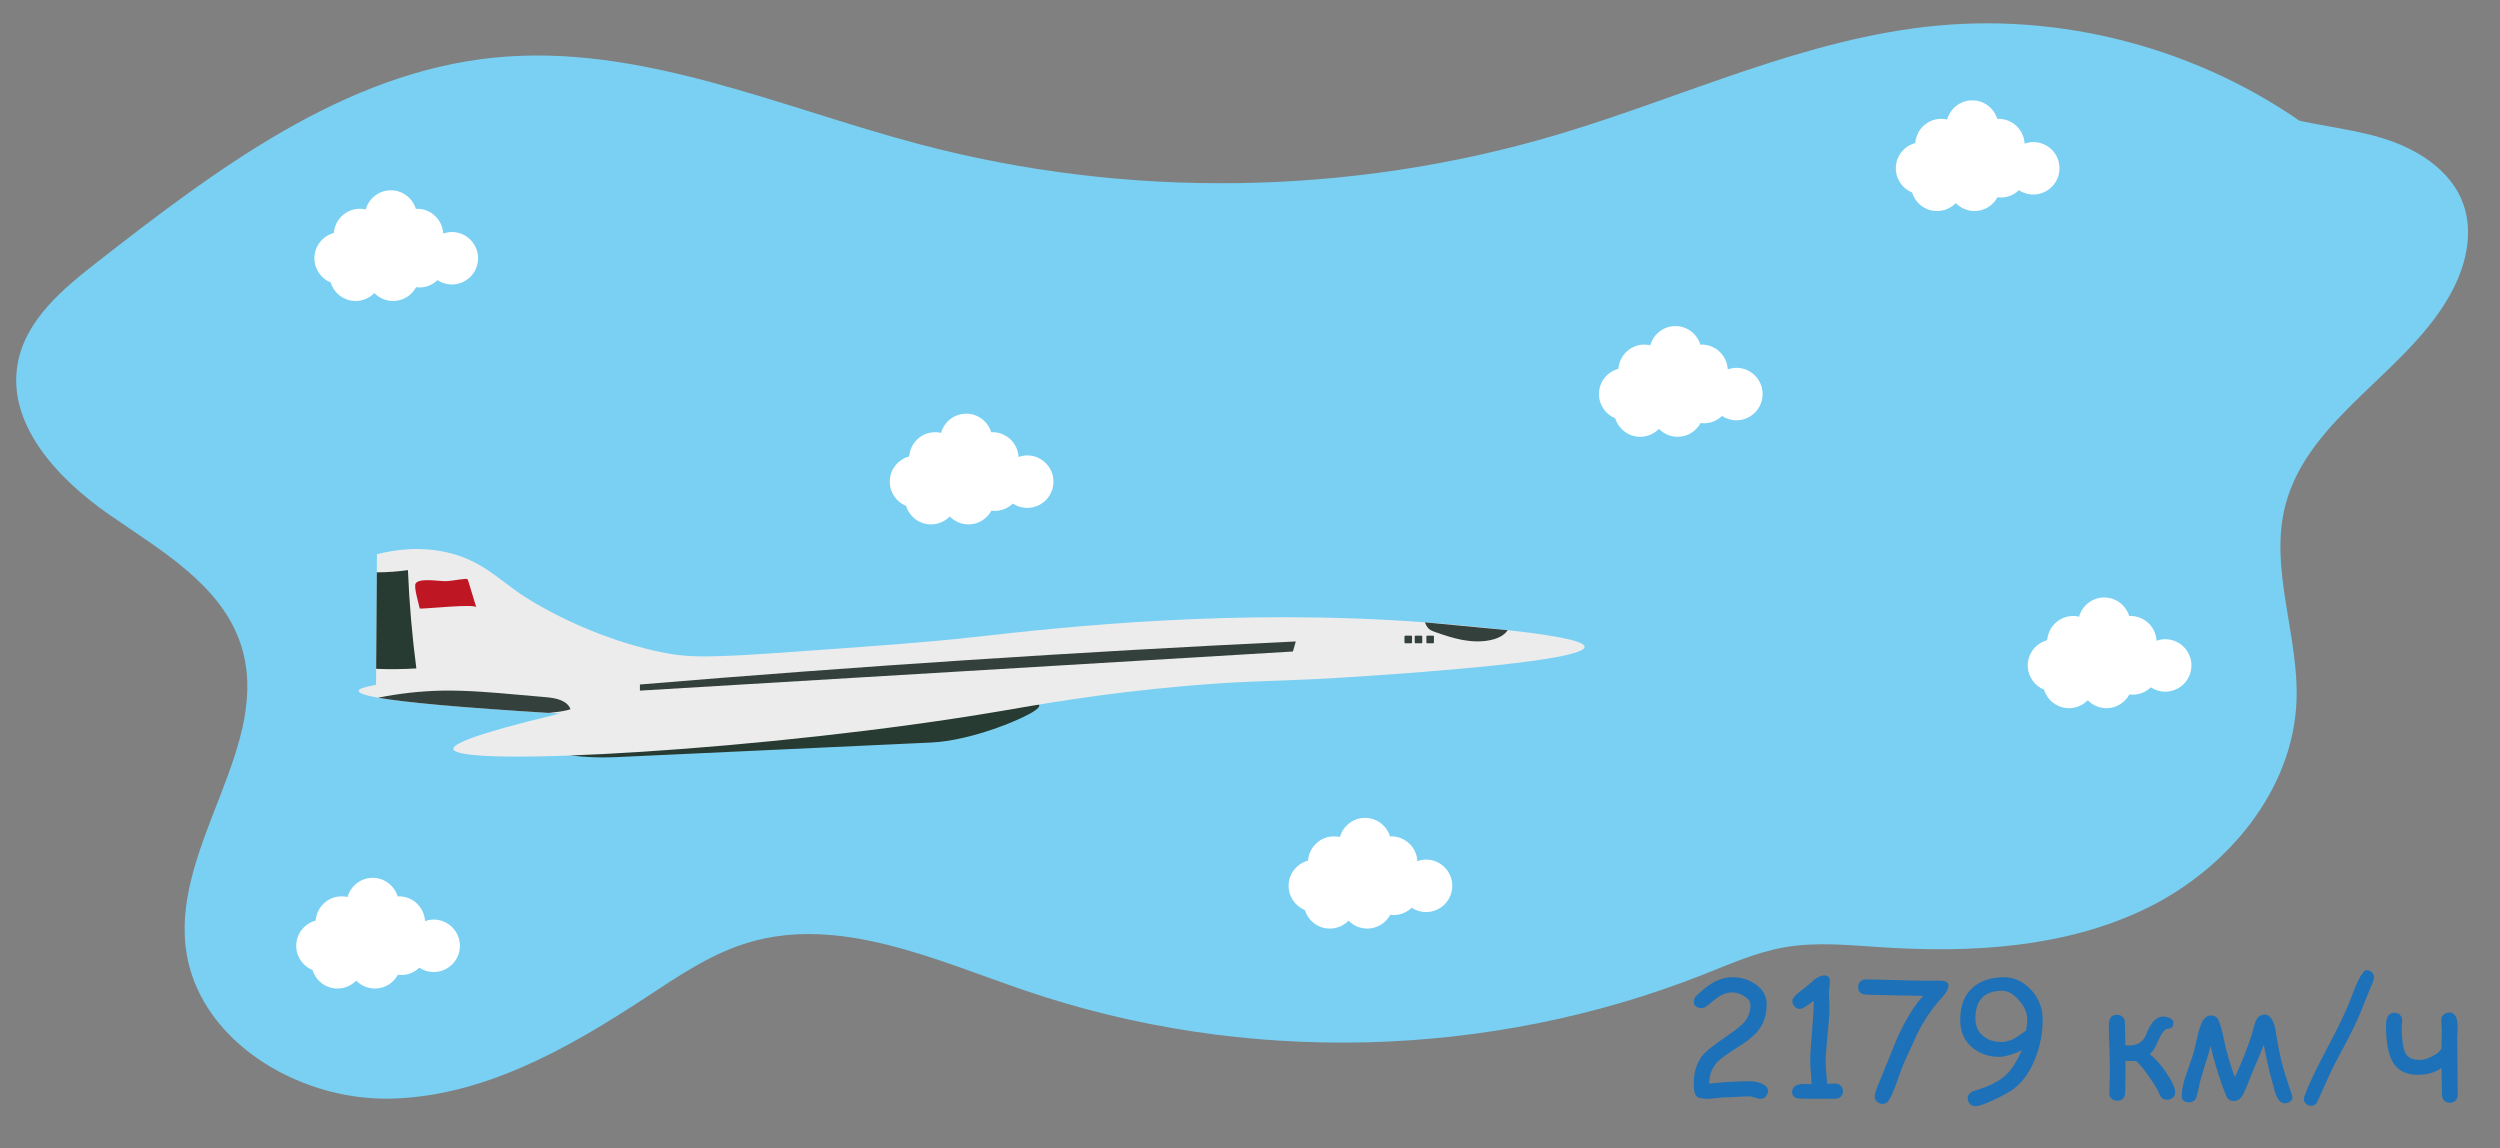<?xml version="1.0" encoding="utf-8"?>
<!-- Generator: Adobe Illustrator 24.0.2, SVG Export Plug-In . SVG Version: 6.00 Build 0)  -->
<svg version="1.1" id="Слой_1" xmlns="http://www.w3.org/2000/svg" xmlns:xlink="http://www.w3.org/1999/xlink" x="0px" y="0px"
	 viewBox="0 0 200 91.852" style="enable-background:new 0 0 200 91.852;" xml:space="preserve">
<rect x="0" y="0" width="200" height="91.852" fill="#808080" stroke="none"/>
<style type="text/css">
	.st0{fill:#79D0F2;}
	.st1{fill:#273B32;}
	.st2{fill:#ECECEC;}
	.st3{fill:#BE1622;}
	.st4{fill:#34403C;}
	.st5{fill:#FFFFFF;}
	.st6{fill:#1D71B8;}
	.st7{fill:#662483;}
	.st8{fill:none;stroke:#662483;stroke-width:2;stroke-linejoin:round;stroke-miterlimit:10;}
	.st9{fill:none;stroke:#36A9E1;stroke-width:0.75;stroke-linejoin:round;stroke-miterlimit:10;}
	.st10{fill:none;stroke:#36A9E1;stroke-width:0.75;stroke-miterlimit:10;}
	.st11{fill:#36A9E1;}
	.st12{fill:none;stroke:#662483;stroke-linejoin:round;stroke-miterlimit:10;}
	.st13{opacity:0.82;fill:#B375D3;}
	.st14{fill:#1FADA6;}
	.st15{fill:#925F36;}
	.st16{fill:#FFBFA6;}
	.st17{fill:#F39200;}
	.st18{fill:#E84E1B;}
	.st19{fill:#1D70B7;}
	.st20{fill:#F8B133;}
	.st21{fill:#1D1D1B;}
	.st22{fill:#3C3C3B;}
	.st23{fill:#EA8696;}
	.st24{opacity:0.3;fill:#E84E1B;}
	.st25{fill:none;stroke:#E2886D;stroke-linecap:round;stroke-linejoin:round;stroke-miterlimit:10;}
	.st26{opacity:0.47;fill:#E59D88;}
	.st27{fill:#C43B16;}
	.st28{fill:#E94E1B;}
	.st29{fill:#DD7E00;}
	.st30{fill:#EF7352;}
	.st31{fill:#0D373D;}
	.st32{fill:#033E42;}
	.st33{fill:#235A5E;}
	.st34{fill:#1C464C;}
	.st35{fill:#31BDB9;}
	.st36{fill:#951B81;}
	.st37{fill:#7A69CC;}
	.st38{opacity:0.54;fill:#B2C3CC;}
	.st39{fill:none;stroke:#662483;stroke-width:0.5;stroke-linecap:round;stroke-miterlimit:10;}
	.st40{fill:#DFAEFF;}
	.st41{fill:#FFE077;}
	.st42{opacity:0.47;fill:#DFAEFF;}
	.st43{fill:#86EAEF;}
	.st44{fill:#F283E5;}
	.st45{fill:#633CCE;}
	.st46{fill:#95C11F;}
	.st47{fill:#706F6F;}
	.st48{fill:#C7EFFF;}
	.st49{opacity:0.5;}
	.st50{fill:#5A5A5A;}
	.st51{fill:#333333;}
	.st52{fill:#4D4D4D;}
	.st53{fill:#1A1A1A;}
	.st54{fill:#666666;}
	.st55{fill:#EA901D;}
	.st56{fill:#F4B527;}
	.st57{fill:#DF6C14;}
	.st58{fill:#D5470A;}
	.st59{fill:#CA2200;}
	.st60{fill:#D4514D;}
	.st61{opacity:0.2;}
	.st62{fill:#006633;}
	.st63{fill:#F9B233;}
	.st64{fill:#FF5456;}
	.st65{fill:#CE424A;}
	.st66{fill:#155784;}
	.st67{fill:none;stroke:#CF424A;stroke-linecap:round;stroke-miterlimit:10;}
	.st68{fill:#CF424A;}
	.st69{fill:#062E44;}
	.st70{fill:#4EAAD8;}
	.st71{fill:#3A8EAF;}
	.st72{fill:none;stroke:#3A8EAF;stroke-linecap:round;stroke-miterlimit:10;}
	.st73{fill:#92DDF4;}
	.st74{fill:#204969;}
	.st75{fill:#BACCCE;}
	.st76{fill:#667383;}
	.st77{fill:#4F5C68;}
	.st78{fill:#CCDEE5;}
	.st79{fill:#CFF6FF;}
	.st80{fill:none;stroke:#662483;stroke-linecap:round;stroke-linejoin:round;stroke-miterlimit:10;}
	.st81{opacity:0.53;fill:#662483;}
	.st82{fill:none;stroke:#662483;stroke-width:0.75;stroke-linecap:round;stroke-linejoin:round;stroke-miterlimit:10;}
	.st83{fill:#E71D73;}
	.st84{fill:#9B1247;}
	.st85{fill:#E54452;}
	.st86{fill:#9BA4B3;}
	.st87{fill:#CEDAED;}
	.st88{fill:#BECADB;}
	.st89{fill:#788696;}
	.st90{fill:#D9E2FF;}
	.st91{fill:#CE2409;}
	.st92{opacity:0.36;fill:#DEEBFF;}
	.st93{fill:#777F91;}
	.st94{fill:#8F95A8;}
	.st95{fill:#FC4B5A;}
	.st96{fill:#B466DD;}
	.st97{fill:#F77534;}
	.st98{opacity:0.58;fill:#F77534;}
	.st99{fill:#FFE3B6;}
	.st100{fill:#FFB68D;}
	.st101{fill:none;stroke:#FFB68D;stroke-width:0.5;stroke-linecap:round;stroke-miterlimit:10;}
	.st102{fill:none;stroke:#F78C34;stroke-width:0.5;stroke-linecap:round;stroke-miterlimit:10;}
	.st103{fill:#8DBCC4;}
	.st104{fill:#C8E2E8;}
	.st105{fill:none;stroke:#E2886D;stroke-width:0.25;stroke-linecap:round;stroke-linejoin:round;stroke-miterlimit:10;}
	.st106{fill:#336166;}
	.st107{fill:#204244;}
	.st108{fill:#683B11;}
	.st109{fill:none;}
	.st110{fill:#91B2E2;}
	.st111{fill:#F29100;}
	.st112{fill:#8374C7;}
	.st113{fill:#D395E0;}
	.st114{fill:#3C3C3B;stroke:#3C3C3B;stroke-width:0.75;stroke-miterlimit:10;}
	.st115{fill:#3C3C3B;stroke:#3C3C3B;stroke-width:0.25;stroke-miterlimit:10;}
	.st116{fill:none;stroke:#3C3C3B;stroke-width:0.5;stroke-miterlimit:10;}
	.st117{fill:#C6C6C6;}
	.st118{fill:#DADADA;}
	.st119{fill:#575756;}
	.st120{fill:#E7E9EF;}
	.st121{fill:#95B1B7;}
	.st122{fill:#7F9BA1;}
	.st123{fill:#85BB25;}
	.st124{fill:#68B32E;}
	.st125{fill:#D1D4D7;}
	.st126{fill:#E8485A;}
	.st127{fill:#E07612;}
	.st128{fill:#86CEE9;}
	.st129{fill:#A04816;}
	.st130{fill:#42333E;}
	.st131{fill:#C2631C;}
	.st132{fill:#73C12C;}
	.st133{fill:#009B53;}
	.st134{fill:#6FC147;}
	.st135{fill:#5FA62F;}
	.st136{fill:#BF5E5E;}
	.st137{fill:#BB4F4F;}
	.st138{fill:#FF5426;}
	.st139{fill:#FF6D37;}
	.st140{fill-rule:evenodd;clip-rule:evenodd;fill:#F9B842;}
	.st141{fill-rule:evenodd;clip-rule:evenodd;fill:#252221;}
	.st142{clip-path:url(#SVGID_2_);}
	.st143{fill-rule:evenodd;clip-rule:evenodd;fill:#FFD87A;}
	.st144{clip-path:url(#SVGID_4_);fill-rule:evenodd;clip-rule:evenodd;fill:#8FC0FF;}
	.st145{clip-path:url(#SVGID_6_);}
	.st146{fill-rule:evenodd;clip-rule:evenodd;fill:#8FC0FF;}
	.st147{fill-rule:evenodd;clip-rule:evenodd;fill:#7AA2D6;}
	.st148{fill-rule:evenodd;clip-rule:evenodd;fill:#FFFFFF;fill-opacity:0.2;}
	.st149{clip-path:url(#SVGID_8_);fill-rule:evenodd;clip-rule:evenodd;fill:#FF742A;}
	.st150{clip-path:url(#SVGID_10_);fill-rule:evenodd;clip-rule:evenodd;fill:#FF742A;}
	.st151{clip-path:url(#SVGID_12_);fill-rule:evenodd;clip-rule:evenodd;fill:#FF742A;}
	.st152{fill-rule:evenodd;clip-rule:evenodd;fill:#FFF5E3;}
	.st153{clip-path:url(#SVGID_14_);}
	.st154{clip-path:url(#SVGID_16_);}
	.st155{fill-rule:evenodd;clip-rule:evenodd;fill:#FFC946;}
	.st156{fill-rule:evenodd;clip-rule:evenodd;fill:#98541A;fill-opacity:0.23;}
	.st157{fill-rule:evenodd;clip-rule:evenodd;fill:#453F3D;}
	.st158{fill-rule:evenodd;clip-rule:evenodd;fill:#945F00;fill-opacity:0.12;}
	.st159{fill-rule:evenodd;clip-rule:evenodd;fill:#FFE58D;fill-opacity:0.62;}
	.st160{clip-path:url(#SVGID_18_);fill-rule:evenodd;clip-rule:evenodd;fill:#FFD87A;}
	.st161{clip-path:url(#SVGID_20_);}
	.st162{fill-rule:evenodd;clip-rule:evenodd;fill:#373231;}
	.st163{fill-rule:evenodd;clip-rule:evenodd;fill:#655C5A;}
	.st164{fill-rule:evenodd;clip-rule:evenodd;fill:#7D7775;}
	.st165{clip-path:url(#SVGID_22_);}
	.st166{fill-rule:evenodd;clip-rule:evenodd;fill:#88878B;}
	.st167{fill-rule:evenodd;clip-rule:evenodd;fill:#A6A5A8;}
	.st168{fill-rule:evenodd;clip-rule:evenodd;fill-opacity:0.1;}
	.st169{clip-path:url(#SVGID_24_);}
	.st170{fill-rule:evenodd;clip-rule:evenodd;fill-opacity:0.11;}
	.st171{clip-path:url(#SVGID_26_);}
	.st172{clip-path:url(#SVGID_28_);}
	.st173{clip-path:url(#SVGID_30_);fill-rule:evenodd;clip-rule:evenodd;fill:#8FC0FF;}
	.st174{clip-path:url(#SVGID_32_);}
	.st175{clip-path:url(#SVGID_34_);fill-rule:evenodd;clip-rule:evenodd;fill:#FF742A;}
	.st176{clip-path:url(#SVGID_36_);fill-rule:evenodd;clip-rule:evenodd;fill:#FF742A;}
	.st177{clip-path:url(#SVGID_38_);fill-rule:evenodd;clip-rule:evenodd;fill:#FF742A;}
	.st178{clip-path:url(#SVGID_40_);}
	.st179{clip-path:url(#SVGID_42_);}
	.st180{clip-path:url(#SVGID_44_);fill-rule:evenodd;clip-rule:evenodd;fill:#FFD87A;}
	.st181{clip-path:url(#SVGID_46_);}
	.st182{clip-path:url(#SVGID_48_);}
	.st183{clip-path:url(#SVGID_50_);}
	.st184{clip-path:url(#SVGID_52_);}
	.st185{clip-path:url(#SVGID_54_);}
	.st186{clip-path:url(#SVGID_56_);fill-rule:evenodd;clip-rule:evenodd;fill:#8FC0FF;}
	.st187{clip-path:url(#SVGID_58_);}
	.st188{clip-path:url(#SVGID_60_);fill-rule:evenodd;clip-rule:evenodd;fill:#FF742A;}
	.st189{clip-path:url(#SVGID_62_);fill-rule:evenodd;clip-rule:evenodd;fill:#FF742A;}
	.st190{clip-path:url(#SVGID_64_);fill-rule:evenodd;clip-rule:evenodd;fill:#FF742A;}
	.st191{clip-path:url(#SVGID_66_);}
	.st192{clip-path:url(#SVGID_68_);}
	.st193{clip-path:url(#SVGID_70_);fill-rule:evenodd;clip-rule:evenodd;fill:#FFD87A;}
	.st194{clip-path:url(#SVGID_72_);}
	.st195{clip-path:url(#SVGID_74_);}
	.st196{clip-path:url(#SVGID_76_);}
	.st197{clip-path:url(#SVGID_78_);}
	.st198{opacity:0.49;}
	.st199{fill:none;stroke:#009EE2;stroke-width:0.5;stroke-miterlimit:10;}
	.st200{fill:#0F7EAA;}
	.st201{fill:none;stroke:#1D71B8;stroke-linecap:round;stroke-miterlimit:10;}
	.st202{opacity:0.56;fill:#662483;}
	.st203{fill:#A952D8;}
	.st204{opacity:0.5;fill:#662483;}
	.st205{fill:#E5A173;}
	.st206{fill:none;stroke:#662483;stroke-miterlimit:10;}
	.st207{fill:#B577E5;}
	.st208{opacity:0.18;fill:#662483;}
	.st209{opacity:0.65;fill:#D87759;}
	.st210{fill:#F4D34A;}
	.st211{fill:#E2AE2B;}
	.st212{fill:#EA9F32;}
	.st213{fill:#E08B1B;}
	.st214{fill:#F9F5AA;}
	.st215{opacity:0.43;fill:#006633;}
	.st216{opacity:0.11;fill:#006633;}
	.st217{fill:#3AAA35;}
	.st218{fill:#E5DCDD;}
	.st219{fill:#D1C3BF;}
	.st220{fill:#EC6B6E;}
	.st221{fill:#E53951;}
	.st222{fill:#FFD92C;}
	.st223{fill:#FBBE02;}
	.st224{fill:#F18E1B;}
	.st225{fill:#5C7098;}
	.st226{fill:#404C80;}
	.st227{fill:#90BCE0;}
	.st228{fill:#A3CBE8;}
	.st229{fill:#BED0E8;}
	.st230{fill:#A1C9E7;}
	.st231{fill:#A3B2C7;}
	.st232{opacity:0.59;}
	.st233{fill:#0B3E4A;}
	.st234{fill:#FF606B;}
	.st235{fill:#FFC3C0;}
	.st236{fill:#708EA4;}
	.st237{fill:#116B86;}
	.st238{opacity:0.52;fill:#90BCE0;}
	.st239{fill:#EAF8FD;}
	.st240{fill:#FF3C25;}
	.st241{fill:#35A8E0;}
	.st242{fill:none;stroke:#2D383F;stroke-linecap:round;stroke-miterlimit:10;}
	.st243{fill:#495560;}
	.st244{fill:#333941;}
	.st245{fill:#73D7FF;}
	.st246{fill:#2D383F;}
	.st247{fill:#00ACFF;}
	.st248{fill:#F0F0F1;}
	.st249{fill:#636362;}
	.st250{fill:#A3A3A4;}
	.st251{fill:#0080FF;}
	.st252{fill:#DADADB;}
	.st253{fill:#5E8DA2;}
	.st254{fill:#B1D7E8;}
	.st255{fill:#7DBCD8;}
	.st256{opacity:0.44;fill:#A4A4A5;}
	.st257{opacity:0.44;fill:#FFFFFF;}
	.st258{fill:#E8450C;}
	.st259{fill:#ED6A3D;}
	.st260{fill:#4A4A4A;}
	.st261{fill:#2D2D2C;}
	.st262{fill:#B4B4B5;}
	.st263{fill:none;stroke:#B7C5CC;stroke-linecap:round;stroke-linejoin:round;stroke-miterlimit:10;}
</style>
<path class="st0" d="M185.62,10.872c-8.625-6.614-19.784-9.831-30.606-8.825c-10.545,0.981-20.315,5.726-30.469,8.738
	c-16.49,4.891-34.326,5.157-50.955,0.762c-11.274-2.98-22.442-8.1-34.044-6.938C27.541,5.811,17.327,13.521,7.812,20.94
	c-2.758,2.15-5.706,4.599-6.375,8.032c-0.962,4.937,3.182,9.339,7.314,12.207c4.132,2.867,8.962,5.617,10.52,10.399
	c2.577,7.906-5.348,15.853-4.426,24.117c0.825,7.4,8.848,12.322,16.293,12.197c7.445-0.124,14.273-3.988,20.497-8.076
	c2.608-1.713,5.229-3.51,8.217-4.406c7.325-2.197,14.955,1.379,22.192,3.847c17.479,5.959,37.072,5.489,54.245-1.303
	c2.119-0.838,4.225-1.775,6.469-2.169c2.546-0.446,5.155-0.173,7.735-0.005c7.187,0.469,14.655,0.053,21.143-3.074
	c6.488-3.128,11.811-9.438,12.085-16.635c0.2-5.247-2.202-10.547-0.895-15.633c1.836-7.148,10.054-10.739,13.421-17.306
	c1.073-2.092,1.609-4.594,0.819-6.808c-0.97-2.72-3.711-4.43-6.474-5.272s-5.691-1.026-8.458-1.853"/>
<g>
	<g>
		<path class="st1" d="M83.016,56.673c0.684-0.674-1.451-1.062-4.745-0.863l-28.896,1.745c-3.294,0.199-5.989,1.02-5.989,1.826
			s2.697,1.339,5.994,1.186L74.534,59.4C77.831,59.247,82.332,57.346,83.016,56.673z"/>
	</g>
	<path class="st2" d="M126.772,51.747c-0.001,1.125-13.229,2.044-17.253,2.323c-7.4,0.514-8.758,0.292-14.639,0.804
		c-6.999,0.61-11.939,1.522-14.809,2.011c-18.38,3.133-43.583,4.544-43.803,3.038c-0.054-0.372,1.372-1.131,8.525-2.836
		c-0.302-0.016-0.605-0.039-0.899-0.054c-0.008,0-0.008,0-0.015,0c-6.89-0.426-11.431-0.829-13.632-1.217h-0.008
		c-1.031-0.186-1.55-0.364-1.55-0.543c0-0.163,0.465-0.325,1.395-0.488c0-0.426,0.008-0.853,0.008-1.279
		c0.016-2.573,0.039-5.146,0.054-7.719c0-0.48,0.008-0.969,0.008-1.449c1.457-0.372,3.549-0.674,5.859-0.085
		c2.418,0.62,3.611,1.844,5.51,3.185c0,0,4.665,3.301,11.253,4.712c2.286,0.488,3.89,0.48,10.641,0
		c7.076-0.504,10.617-0.752,14.446-1.178c7.603-0.852,21.002-2.309,36.138-1.186c0.264,0.023,0.535,0.039,0.798,0.062
		c0.659,0.054,3.232,0.264,5.82,0.566h0.008C125.683,50.968,126.772,51.424,126.772,51.747z"/>
	<path class="st1" d="M33.308,53.475c-1.069,0.062-2.147,0.077-3.216,0.031c0.016-2.573,0.039-5.146,0.054-7.719
		c0.837,0,1.666-0.062,2.488-0.178C32.742,48.244,32.967,50.864,33.308,53.475z"/>
	<path class="st3" d="M38.102,48.587c-0.215-0.708-0.43-1.416-0.645-2.123c-0.014-0.047-0.031-0.098-0.071-0.127
		c-0.043-0.032-0.101-0.03-0.154-0.026c-0.509,0.037-1.011,0.15-1.52,0.182c-0.488,0.031-2.182-0.294-2.461,0.189
		c-0.166,0.287,0.269,1.683,0.329,2.004C34.032,48.715,38.011,48.285,38.102,48.587z"/>
	<path class="st4" d="M45.638,56.738c-0.558,0.186-1.162,0.232-1.744,0.295c-0.008,0-0.008,0-0.015,0
		c-6.89-0.426-11.431-0.829-13.632-1.217c1.697-0.341,3.425-0.535,5.154-0.566c2.007-0.031,4.007,0.147,5.998,0.325
		c0.775,0.062,1.542,0.132,2.317,0.202C44.468,55.847,45.382,56.025,45.638,56.738z"/>
	<path class="st4" d="M103.663,51.315c-8.633,0.413-17.399,0.909-26.292,1.493c-8.865,0.582-17.592,1.235-26.178,1.952
		c0,0.163,0,0.326,0,0.49c17.413-1.043,34.827-2.087,52.24-3.13C103.51,51.851,103.587,51.583,103.663,51.315z"/>
	<path class="st4" d="M112.907,50.856h-0.492c-0.031,0-0.056,0.025-0.056,0.056v0.492c0,0.031,0.025,0.056,0.056,0.056h0.492
		c0.031,0,0.056-0.025,0.056-0.056v-0.492C112.963,50.88,112.938,50.856,112.907,50.856z"/>
	<path class="st4" d="M113.725,50.856h-0.492c-0.031,0-0.056,0.025-0.056,0.056v0.492c0,0.031,0.025,0.056,0.056,0.056h0.492
		c0.031,0,0.056-0.025,0.056-0.056v-0.492C113.781,50.88,113.756,50.856,113.725,50.856z"/>
	<path class="st4" d="M114.658,50.856h-0.492c-0.031,0-0.056,0.025-0.056,0.056v0.492c0,0.031,0.025,0.056,0.056,0.056h0.492
		c0.031,0,0.056-0.025,0.056-0.056v-0.492C114.714,50.88,114.689,50.856,114.658,50.856z"/>
	<path class="st4" d="M120.626,50.414h-0.008c-0.077,0.116-0.178,0.225-0.287,0.318c-0.31,0.248-0.697,0.395-1.085,0.473
		c-0.744,0.163-1.527,0.124-2.278-0.015c-0.752-0.147-1.48-0.387-2.201-0.643c-0.147-0.054-0.294-0.109-0.418-0.209
		c-0.108-0.085-0.194-0.201-0.256-0.326c-0.039-0.07-0.07-0.147-0.093-0.225L120.626,50.414z"/>
</g>
<path class="st5" d="M36.148,18.561c-0.244,0-0.474,0.05-0.691,0.126c-0.06-1.105-0.967-1.985-2.088-1.985
	c-0.034,0-0.066,0.008-0.101,0.01c-0.263-0.86-1.053-1.489-1.999-1.489c-0.963,0-1.765,0.652-2.013,1.535
	c-0.15-0.034-0.305-0.056-0.466-0.056c-1.104,0-2,0.856-2.083,1.939c-0.894,0.241-1.555,1.049-1.555,2.019
	c0,0.877,0.539,1.627,1.304,1.941c0.266,0.854,1.053,1.478,1.995,1.478c0.588,0,1.118-0.243,1.499-0.633
	c0.381,0.39,0.911,0.633,1.499,0.633c0.798,0,1.483-0.45,1.838-1.106c0.086,0.011,0.171,0.026,0.261,0.026
	c0.563,0,1.072-0.225,1.449-0.586c0.331,0.217,0.725,0.346,1.15,0.346c1.159,0,2.099-0.94,2.099-2.099S37.307,18.561,36.148,18.561z
	"/>
<path class="st5" d="M82.178,36.433c-0.244,0-0.474,0.05-0.691,0.126c-0.06-1.105-0.967-1.985-2.088-1.985
	c-0.034,0-0.066,0.008-0.101,0.01c-0.262-0.86-1.053-1.489-1.999-1.489c-0.963,0-1.765,0.652-2.013,1.535
	c-0.15-0.034-0.305-0.056-0.466-0.056c-1.104,0-2,0.856-2.083,1.939c-0.894,0.241-1.555,1.049-1.555,2.019
	c0,0.877,0.539,1.627,1.304,1.941c0.266,0.854,1.053,1.478,1.995,1.478c0.588,0,1.118-0.243,1.499-0.633
	c0.381,0.39,0.911,0.633,1.499,0.633c0.798,0,1.483-0.45,1.838-1.106c0.086,0.011,0.171,0.026,0.261,0.026
	c0.563,0,1.072-0.225,1.449-0.586c0.331,0.217,0.725,0.346,1.15,0.346c1.159,0,2.099-0.94,2.099-2.099S83.338,36.433,82.178,36.433z
	"/>
<path class="st5" d="M162.662,11.364c-0.244,0-0.474,0.05-0.691,0.126c-0.06-1.105-0.967-1.985-2.088-1.985
	c-0.034,0-0.066,0.008-0.101,0.01c-0.262-0.86-1.053-1.489-1.999-1.489c-0.963,0-1.765,0.652-2.013,1.535
	c-0.15-0.034-0.305-0.056-0.466-0.056c-1.104,0-2,0.856-2.083,1.939c-0.894,0.241-1.555,1.049-1.555,2.019
	c0,0.877,0.539,1.627,1.304,1.941c0.266,0.854,1.053,1.478,1.995,1.478c0.588,0,1.118-0.243,1.499-0.633
	c0.381,0.39,0.911,0.633,1.499,0.633c0.798,0,1.483-0.45,1.838-1.106c0.086,0.011,0.171,0.026,0.261,0.026
	c0.563,0,1.072-0.225,1.449-0.586c0.331,0.217,0.725,0.346,1.15,0.346c1.159,0,2.099-0.94,2.099-2.099
	S163.821,11.364,162.662,11.364z"/>
<path class="st5" d="M173.217,51.136c-0.244,0-0.474,0.05-0.691,0.126c-0.06-1.105-0.967-1.985-2.088-1.985
	c-0.034,0-0.066,0.008-0.101,0.01c-0.262-0.86-1.053-1.489-1.999-1.489c-0.963,0-1.765,0.652-2.013,1.535
	c-0.15-0.034-0.305-0.056-0.466-0.056c-1.104,0-2,0.856-2.083,1.939c-0.894,0.241-1.555,1.049-1.555,2.019
	c0,0.877,0.539,1.627,1.304,1.941c0.266,0.854,1.053,1.478,1.995,1.478c0.588,0,1.118-0.243,1.499-0.633
	c0.381,0.39,0.911,0.633,1.499,0.633c0.798,0,1.483-0.45,1.838-1.106c0.086,0.011,0.171,0.026,0.261,0.026
	c0.563,0,1.072-0.225,1.449-0.586c0.331,0.217,0.725,0.346,1.15,0.346c1.159,0,2.099-0.94,2.099-2.099
	S174.376,51.136,173.217,51.136z"/>
<path class="st5" d="M114.084,68.768c-0.244,0-0.474,0.05-0.691,0.126c-0.06-1.105-0.967-1.985-2.088-1.985
	c-0.034,0-0.066,0.008-0.101,0.01c-0.262-0.86-1.053-1.489-1.999-1.489c-0.963,0-1.765,0.652-2.013,1.535
	c-0.15-0.034-0.305-0.056-0.466-0.056c-1.104,0-2,0.856-2.083,1.939c-0.894,0.241-1.555,1.049-1.555,2.019
	c0,0.877,0.539,1.627,1.304,1.941c0.266,0.854,1.053,1.478,1.995,1.478c0.588,0,1.118-0.243,1.499-0.633
	c0.381,0.39,0.911,0.633,1.499,0.633c0.798,0,1.483-0.45,1.838-1.106c0.086,0.011,0.171,0.026,0.261,0.026
	c0.563,0,1.072-0.225,1.449-0.586c0.331,0.217,0.725,0.346,1.15,0.346c1.159,0,2.099-0.94,2.099-2.099
	C116.183,69.707,115.243,68.768,114.084,68.768z"/>
<path class="st5" d="M138.912,29.425c-0.244,0-0.474,0.05-0.691,0.126c-0.06-1.105-0.967-1.985-2.088-1.985
	c-0.034,0-0.066,0.009-0.101,0.01c-0.262-0.86-1.053-1.489-1.999-1.489c-0.963,0-1.765,0.652-2.013,1.535
	c-0.15-0.034-0.305-0.056-0.466-0.056c-1.104,0-2,0.856-2.083,1.939c-0.894,0.241-1.555,1.049-1.555,2.019
	c0,0.877,0.539,1.627,1.304,1.941c0.266,0.854,1.053,1.478,1.995,1.478c0.588,0,1.118-0.243,1.499-0.633
	c0.381,0.39,0.911,0.633,1.499,0.633c0.798,0,1.483-0.45,1.838-1.106c0.086,0.011,0.171,0.026,0.261,0.026
	c0.563,0,1.072-0.225,1.449-0.586c0.331,0.217,0.725,0.346,1.15,0.346c1.159,0,2.099-0.94,2.099-2.099
	S140.072,29.425,138.912,29.425z"/>
<path class="st5" d="M34.694,73.565c-0.244,0-0.474,0.05-0.691,0.126c-0.06-1.105-0.967-1.985-2.088-1.985
	c-0.034,0-0.066,0.008-0.101,0.01c-0.262-0.86-1.053-1.489-1.999-1.489c-0.963,0-1.765,0.652-2.013,1.535
	c-0.15-0.034-0.305-0.056-0.466-0.056c-1.104,0-2,0.856-2.083,1.939c-0.894,0.241-1.555,1.049-1.555,2.019
	c0,0.877,0.539,1.627,1.304,1.941c0.266,0.854,1.053,1.478,1.995,1.478c0.588,0,1.118-0.243,1.499-0.633
	c0.381,0.39,0.911,0.633,1.499,0.633c0.798,0,1.483-0.45,1.838-1.106c0.086,0.011,0.171,0.026,0.261,0.026
	c0.563,0,1.072-0.225,1.449-0.586c0.331,0.217,0.725,0.346,1.15,0.346c1.159,0,2.099-0.94,2.099-2.099
	C36.793,74.505,35.854,73.565,34.694,73.565z"/>
<g>
	<path class="st6" d="M140.84,87.907c-0.105,0-0.254-0.033-0.446-0.098s-0.338-0.098-0.439-0.098c-0.215,0-0.538,0.013-0.968,0.038
		s-0.755,0.038-0.974,0.038c-0.165,0-0.408,0.021-0.73,0.063c-0.323,0.042-0.566,0.063-0.73,0.063c-0.046,0-0.114-0.009-0.203-0.025
		c-0.088-0.017-0.156-0.025-0.202-0.025c-0.291,0-0.481-0.141-0.569-0.424c-0.051-0.147-0.076-0.4-0.076-0.759
		c0-0.982,0.268-1.773,0.804-2.372c0.244-0.274,0.904-0.78,1.979-1.518c0.603-0.413,1.006-0.736,1.208-0.968
		c0.362-0.405,0.544-0.879,0.544-1.423c0-0.27-0.175-0.51-0.525-0.721c-0.308-0.19-0.609-0.285-0.904-0.285
		c-0.388,0-0.757,0.112-1.107,0.335l-0.904,0.708c-0.182,0.144-0.327,0.215-0.437,0.215c-0.435,0-0.652-0.173-0.652-0.519
		c0-0.198,0.08-0.369,0.241-0.512c0.493-0.464,0.921-0.799,1.284-1.006c0.51-0.291,1.035-0.436,1.575-0.436
		c0.683,0,1.292,0.186,1.828,0.556c0.599,0.417,0.898,0.953,0.898,1.607c0,0.43-0.061,0.827-0.184,1.189
		c-0.122,0.363-0.308,0.694-0.556,0.993c-0.316,0.379-0.852,0.803-1.607,1.271c-0.793,0.498-1.313,0.875-1.562,1.132
		c-0.468,0.485-0.698,1.073-0.689,1.765l1.303-0.12c0.894-0.051,1.533-0.076,1.917-0.076c0.32,0,0.624,0.055,0.911,0.165
		c0.379,0.147,0.569,0.352,0.569,0.613c0,0.165-0.057,0.311-0.17,0.44C141.149,87.842,141.008,87.907,140.84,87.907z"/>
	<path class="st6" d="M146.824,87.9h-1.259l-1.252-0.006c-0.295,0-0.502-0.019-0.62-0.057c-0.215-0.076-0.322-0.236-0.322-0.48
		c0-0.426,0.331-0.639,0.993-0.639l0.303,0.006l0.259,0.013c0-0.202-0.018-0.501-0.054-0.898c-0.036-0.396-0.054-0.694-0.054-0.892
		c0-0.535,0.048-1.349,0.146-2.441c0.093-1.075,0.137-1.891,0.133-2.448c-0.565,0.438-0.926,0.658-1.082,0.658
		c-0.168,0-0.315-0.063-0.439-0.19c-0.125-0.126-0.187-0.272-0.187-0.436c0-0.198,0.181-0.438,0.544-0.721
		c0.228-0.16,0.55-0.417,0.968-0.772c0.371-0.375,0.725-0.563,1.063-0.563c0.282,0,0.424,0.162,0.424,0.487
		c0,0.097-0.013,0.242-0.038,0.433c-0.025,0.192-0.038,0.336-0.038,0.434c0,0.139,0.007,0.35,0.022,0.632
		c0.015,0.283,0.022,0.494,0.022,0.633c0,0.48-0.051,1.197-0.152,2.15s-0.152,1.668-0.152,2.144c0,0.245,0.017,0.542,0.051,0.892
		s0.053,0.637,0.057,0.86l0.664-0.013c0.177,0,0.323,0.058,0.439,0.174c0.116,0.116,0.174,0.26,0.174,0.433
		c0,0.177-0.058,0.323-0.174,0.437C147.147,87.843,147,87.9,146.824,87.9z"/>
	<path class="st6" d="M155.502,79.633l-0.576,0.67c-0.548,0.641-1.052,1.417-1.512,2.328l-1.151,2.524
		c-0.081,0.186-0.257,0.672-0.532,1.461c-0.219,0.624-0.424,1.09-0.613,1.398c-0.118,0.198-0.287,0.297-0.506,0.297
		c-0.169,0-0.317-0.059-0.446-0.177c-0.128-0.118-0.193-0.259-0.193-0.424c0-0.16,0.135-0.571,0.405-1.233l1.423-3.485
		c0.628-1.379,1.273-2.442,1.936-3.188l0.12-0.133l-3.175-0.063l-1.423-0.038c-0.409-0.038-0.613-0.24-0.613-0.607
		c0-0.177,0.059-0.323,0.177-0.437c0.118-0.114,0.266-0.171,0.442-0.171c0.531,0,1.33,0.017,2.394,0.051
		c1.065,0.034,1.863,0.05,2.395,0.05h1.157c0.447,0,0.67,0.133,0.67,0.399C155.881,79.054,155.755,79.313,155.502,79.633z"/>
	<path class="st6" d="M161.068,87.129c-0.308,0.228-0.801,0.501-1.48,0.822c-0.755,0.362-1.28,0.544-1.575,0.544
		c-0.173,0-0.315-0.063-0.427-0.19s-0.168-0.274-0.168-0.443c0-0.249,0.144-0.437,0.43-0.563l1.057-0.36
		c0.653-0.266,1.17-0.571,1.549-0.917c0.38-0.346,0.726-0.837,1.038-1.474l0.272-0.544c-0.236,0.135-0.54,0.259-0.911,0.374
		c-0.371,0.114-0.673,0.17-0.905,0.17c-0.797,0-1.486-0.221-2.068-0.664c-0.708-0.54-1.063-1.307-1.063-2.302
		c0-1.177,0.362-2.06,1.088-2.65c0.62-0.502,1.434-0.752,2.441-0.752c0.776,0,1.472,0.316,2.087,0.949
		c0.649,0.67,0.976,1.48,0.98,2.429c0.004,1.071-0.194,2.11-0.595,3.118C162.39,85.762,161.806,86.581,161.068,87.129z
		 M160.17,79.26c-0.708,0-1.241,0.183-1.597,0.55c-0.356,0.367-0.537,0.919-0.541,1.657c0,0.62,0.217,1.101,0.651,1.442
		c0.384,0.299,0.867,0.449,1.449,0.449c0.337,0,0.689-0.101,1.056-0.304c0.168-0.093,0.472-0.301,0.911-0.626
		c0.055-0.367,0.082-0.658,0.082-0.873c-0.004-0.527-0.227-1.042-0.667-1.543C161.074,79.511,160.625,79.26,160.17,79.26z"/>
	<path class="st6" d="M174.017,87.413c0,0.169-0.067,0.306-0.2,0.412c-0.133,0.105-0.281,0.158-0.446,0.158
		c-0.295,0-0.499-0.149-0.61-0.449s-0.418-0.806-0.92-1.518c-0.536-0.755-0.881-1.134-1.037-1.139c-0.042,0-0.295,0-0.759,0
		c0,0.139-0.002,0.386-0.006,0.74c-0.004,0.329-0.006,0.578-0.006,0.746c0,0.692-0.01,1.086-0.031,1.183
		c-0.068,0.341-0.274,0.512-0.62,0.512c-0.177,0-0.328-0.053-0.452-0.158s-0.187-0.245-0.187-0.417c0-0.198,0.008-0.509,0.025-0.933
		c0.017-0.424,0.025-0.737,0.025-0.939c0-0.401-0.015-1.001-0.044-1.803c-0.03-0.801-0.044-1.404-0.044-1.809
		c0-0.544,0.217-0.816,0.651-0.816c0.177,0,0.327,0.055,0.449,0.165c0.122,0.109,0.184,0.249,0.184,0.417
		c0,0.308,0.015,0.93,0.044,1.866c0.114,0,0.268,0,0.462,0c0.515-0.034,0.886-0.264,1.113-0.689
		c0.067-0.156,0.156-0.358,0.266-0.607c0.325-0.674,0.728-1.012,1.208-1.012c0.152,0,0.31,0.036,0.475,0.107
		c0.211,0.093,0.316,0.215,0.316,0.367c0,0.333-0.144,0.5-0.43,0.5c-0.236,0-0.481,0.282-0.734,0.847
		c-0.177,0.384-0.276,0.597-0.297,0.639c-0.131,0.24-0.276,0.426-0.437,0.557c0.422,0.299,0.865,0.793,1.329,1.48
		C173.778,86.524,174.017,87.055,174.017,87.413z"/>
	<path class="st6" d="M183.397,87.787c0,0.139-0.063,0.253-0.19,0.341c-0.126,0.089-0.266,0.133-0.417,0.133
		c-0.363,0-0.632-0.322-0.81-0.968c-0.042-0.177-0.107-0.424-0.196-0.74c-0.164-0.519-0.392-1.508-0.683-2.967
		c-0.223,0.578-0.571,1.417-1.043,2.518c-0.11,0.278-0.219,0.557-0.329,0.835c-0.13,0.333-0.266,0.601-0.405,0.803
		c-0.156,0.228-0.369,0.342-0.639,0.342c-0.224,0-0.401-0.097-0.531-0.291c-0.046-0.072-0.173-0.39-0.379-0.955
		c-0.342-0.953-0.654-2.009-0.937-3.169l-0.164,0.658c-0.165,0.506-0.396,1.271-0.696,2.296c-0.034,0.274-0.127,0.675-0.278,1.202
		c-0.114,0.24-0.302,0.36-0.563,0.36c-0.396,0-0.595-0.171-0.595-0.512c0-0.485,0.126-1.082,0.379-1.79
		c0.371-1.059,0.569-1.641,0.595-1.746c0.105-0.464,0.211-0.928,0.316-1.392c0.16-0.632,0.331-1.05,0.512-1.252
		c0.152-0.173,0.339-0.259,0.563-0.259c0.245,0,0.428,0.112,0.55,0.335c0.143,0.261,0.295,0.791,0.456,1.587
		c0.185,0.911,0.476,1.919,0.873,3.023c0.531-1.122,0.985-2.26,1.36-3.416c0.051-0.232,0.146-0.571,0.285-1.018
		c0.165-0.388,0.411-0.582,0.74-0.582c0.421,0,0.712,0.419,0.873,1.259c0,0.008,0.027,0.181,0.082,0.519
		c0.211,1.307,0.476,2.422,0.794,3.346C183.238,87.211,183.397,87.711,183.397,87.787z"/>
	<path class="st6" d="M184.896,88.463c-0.156,0-0.293-0.053-0.411-0.158s-0.177-0.236-0.177-0.392c0-0.067,0.015-0.139,0.044-0.215
		c0.329-0.906,0.949-2.212,1.859-3.918c0.911-1.706,1.533-3.014,1.866-3.925c0.552-1.509,0.97-2.258,1.252-2.245
		c0.156,0.004,0.293,0.06,0.411,0.167c0.118,0.107,0.177,0.237,0.177,0.389c0,0.097-0.023,0.213-0.069,0.348l-0.708,1.721
		c-0.283,0.78-0.685,1.68-1.208,2.701l-1.379,2.619l-1.145,2.537C185.294,88.339,185.124,88.463,184.896,88.463z"/>
	<path class="st6" d="M196.617,87.597c0,0.186-0.059,0.336-0.177,0.452c-0.118,0.116-0.268,0.174-0.449,0.174
		c-0.186,0-0.337-0.058-0.455-0.174c-0.118-0.116-0.177-0.267-0.177-0.452c0-0.341-0.013-1.063-0.038-2.163
		c-0.514,0.367-1.149,0.55-1.904,0.55c-0.894,0-1.54-0.308-1.938-0.923s-0.598-1.617-0.598-3.005c0-0.691,0.223-1.037,0.67-1.037
		c0.181,0,0.331,0.058,0.449,0.174c0.118,0.116,0.177,0.267,0.177,0.452c0,0.046-0.006,0.115-0.019,0.206
		c-0.013,0.091-0.019,0.159-0.019,0.206c0,1.118,0.105,1.86,0.316,2.227c0.194,0.342,0.578,0.512,1.151,0.512
		c0.257,0,0.567-0.088,0.93-0.266c0.388-0.194,0.649-0.405,0.784-0.632c0-0.118,0.004-0.377,0.013-0.778
		c0.008-0.401,0.013-0.654,0.013-0.759c0-0.084-0.007-0.211-0.022-0.379c-0.015-0.168-0.022-0.293-0.022-0.373
		c0-0.177,0.063-0.323,0.187-0.437c0.124-0.114,0.275-0.171,0.452-0.171c0.447,0,0.67,0.386,0.67,1.158
		c0,0.114-0.005,0.266-0.016,0.455c-0.011,0.19-0.016,0.314-0.016,0.374c0,0.485,0.006,1.253,0.019,2.305
		C196.61,86.343,196.617,87.112,196.617,87.597z"/>
</g>
</svg>
